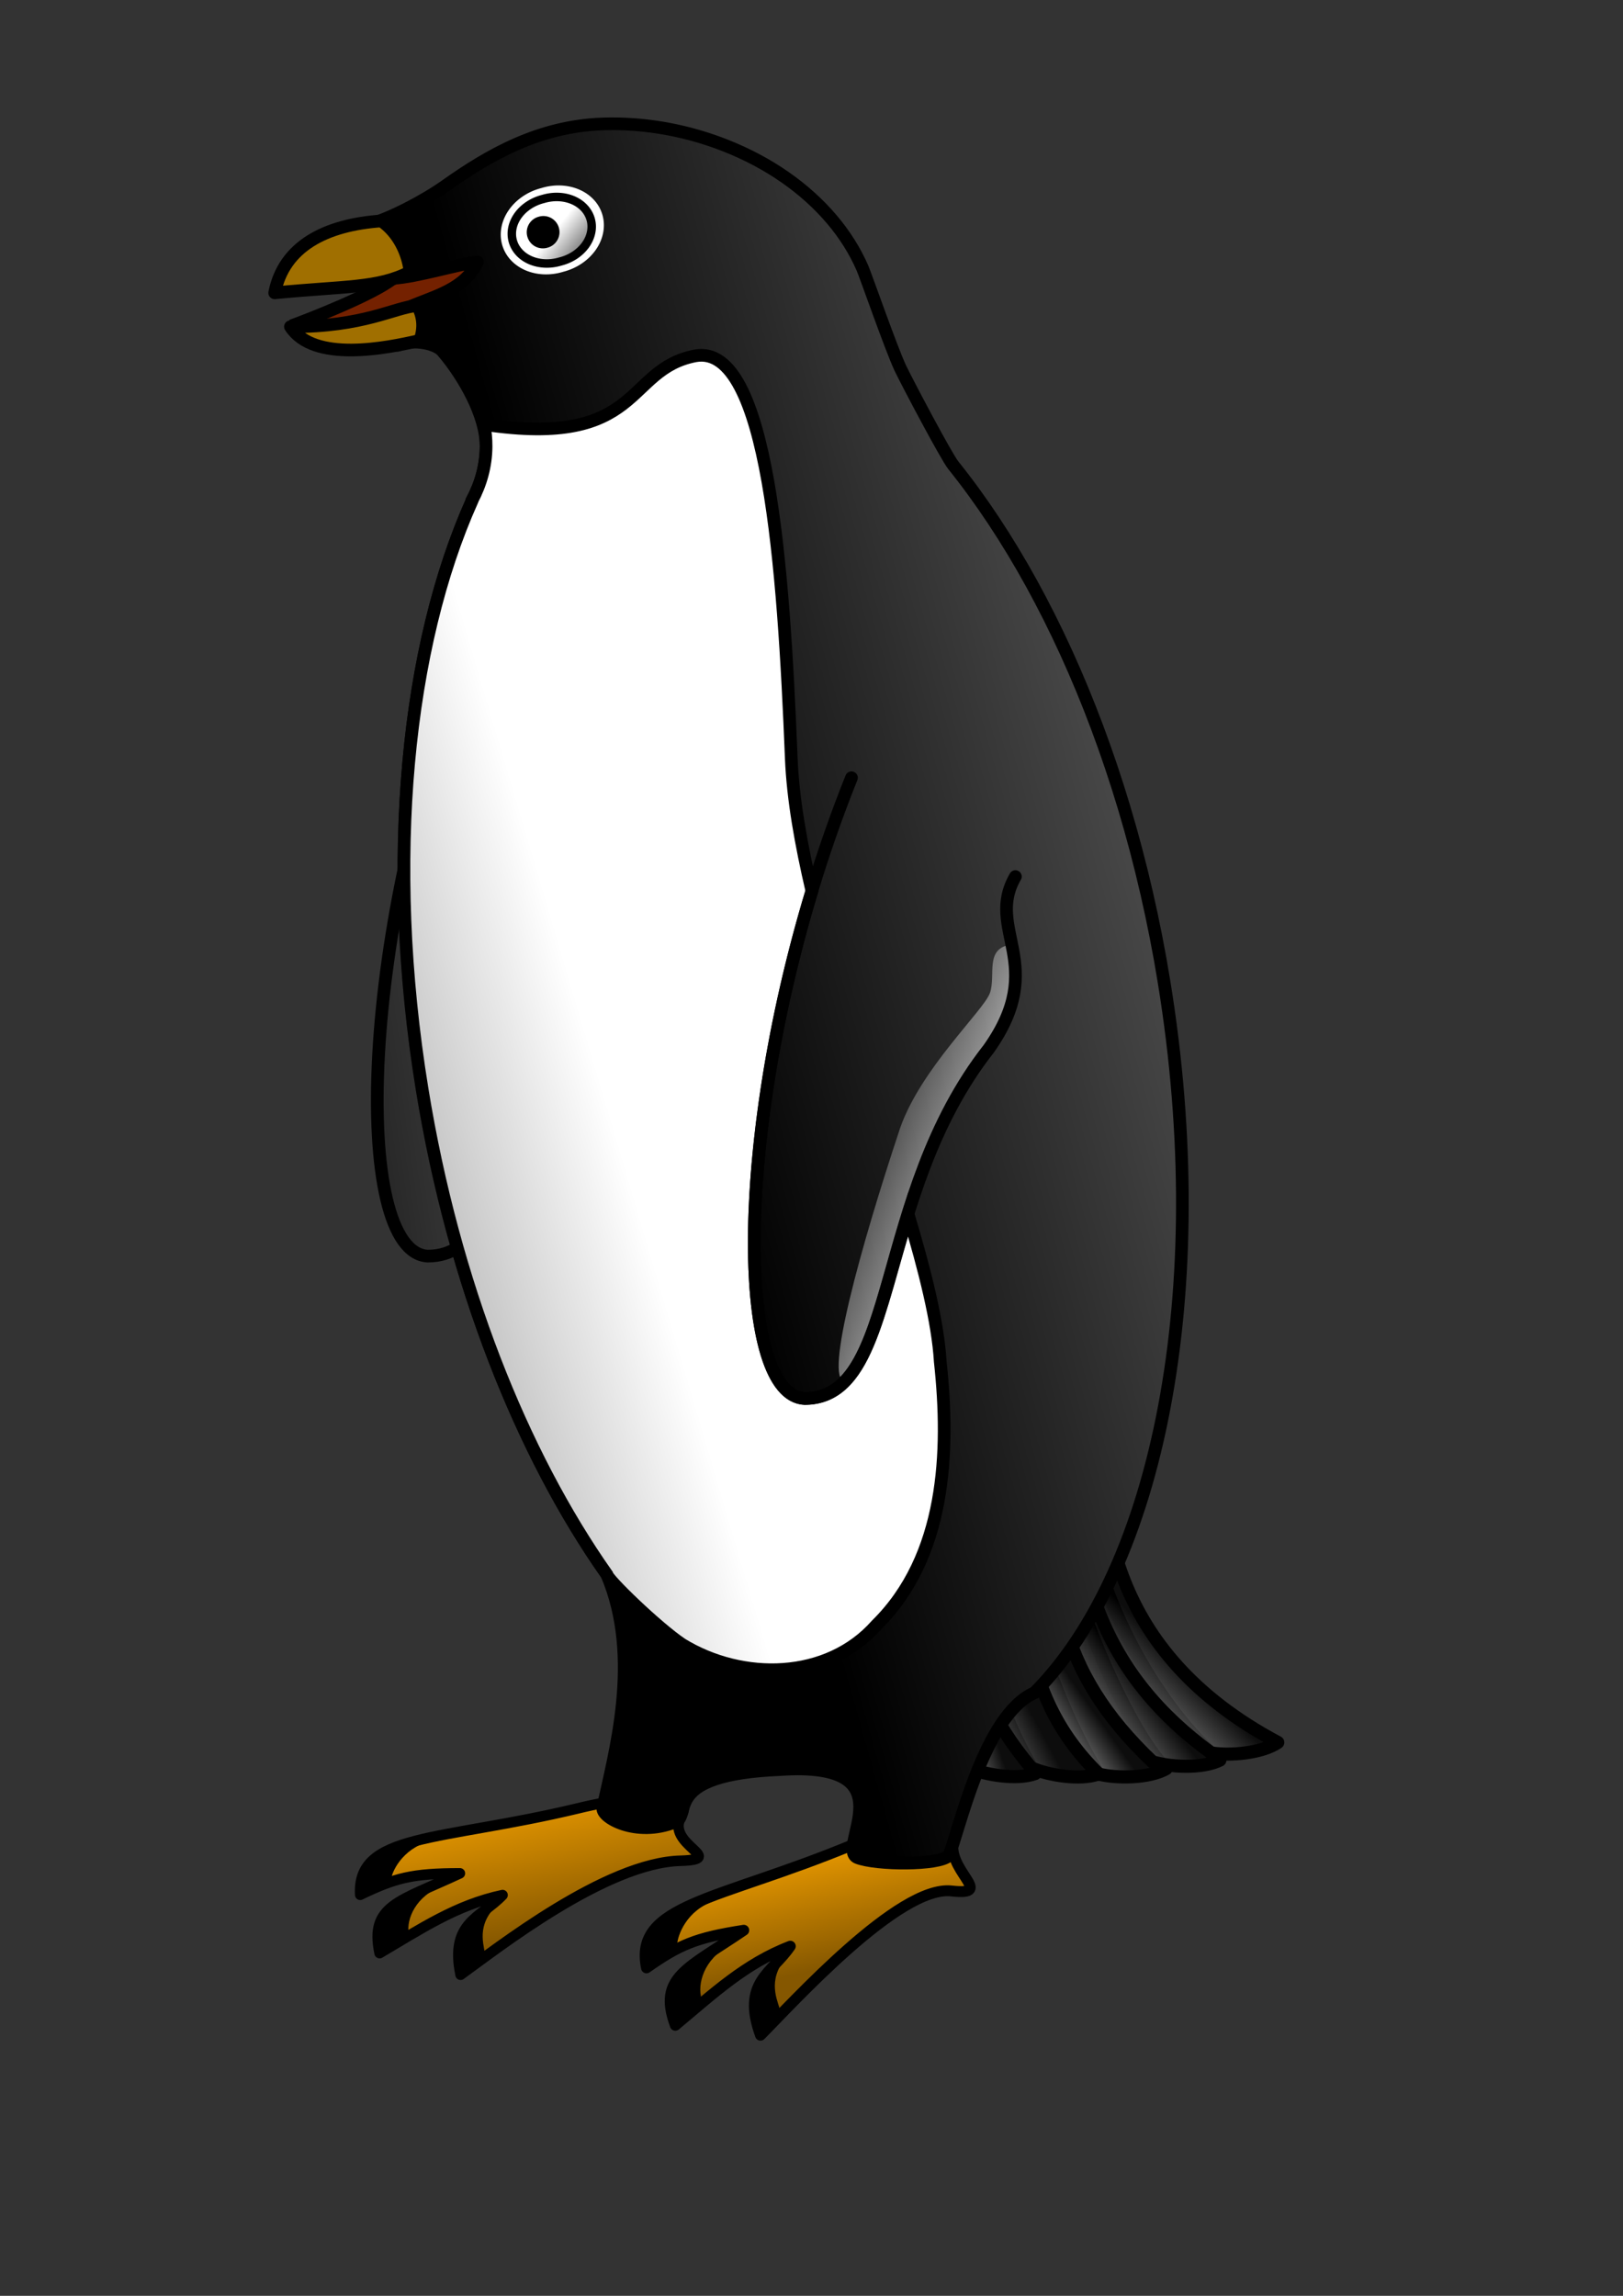 <?xml version="1.0"?>
<svg xmlns:rdf="http://www.w3.org/1999/02/22-rdf-syntax-ns#" xmlns="http://www.w3.org/2000/svg" xmlns:cc="http://web.resource.org/cc/" xmlns:xlink="http://www.w3.org/1999/xlink" xmlns:dc="http://purl.org/dc/elements/1.1/" xmlns:svg="http://www.w3.org/2000/svg" id="svg1" height="297mm" width="210mm">
  <rect width="100%" height="100%" fill="#333333" stroke="none"/>
  <defs id="defs3">
    <linearGradient id="linearGradient1021">
      <stop id="stop1022" offset="0"/>
      <stop id="stop1023" stop-color="#fff" offset="1"/>
    </linearGradient>
    <linearGradient id="linearGradient948">
      <stop id="stop949" stop-color="#855700" offset="0"/>
      <stop id="stop881" stop-color="#f09e00" offset=".99"/>
      <stop id="stop950" stop-color="#fff" offset="1"/>
    </linearGradient>
    <linearGradient id="linearGradient951" y2=".203" xlink:href="#linearGradient948" y1=".711" x2=".382" x1=".55"/>
    <linearGradient id="linearGradient952" y2=".055" xlink:href="#linearGradient948" y1=".742" x2=".363" x1=".637"/>
    <linearGradient id="linearGradient955" y2=".016" xlink:href="#linearGradient1021" y1=".766" x2="2.413" x1="-.338"/>
    <linearGradient id="linearGradient898" y2=".816" xlink:href="#linearGradient1021" y1=".478" x2="-.064" x1=".151"/>
    <linearGradient id="linearGradient899" y2=".846" xlink:href="#linearGradient1021" y1=".524" x2="-.034" x1=".299"/>
    <linearGradient id="linearGradient998" y2=".313" xlink:href="#linearGradient1021" y1="1.019" x2=".217" x1="-.803"/>
    <linearGradient id="linearGradient1002" y2=".019" xlink:href="#linearGradient1021" y1=".948" x2="2.23" x1=".608"/>
    <linearGradient id="linearGradient1061" y2=".658" xlink:href="#linearGradient1021" y1="1.268" x2=".598" x1="-.076"/>
    <linearGradient id="linearGradient921" y2=".822" xlink:href="#linearGradient1021" y1=".501" x2="-.055" x1=".155"/>
    <linearGradient id="linearGradient922" y2=".799" xlink:href="#linearGradient1021" y1=".54" x2="-.044" x1=".121"/>
    <linearGradient id="linearGradient923" y2=".885" xlink:href="#linearGradient1021" y1=".501" x2="-.108" x1=".225"/>
    <linearGradient id="linearGradient954" y2=".586" xlink:href="#linearGradient1021" y1=".148" x2=".679" x1=".189"/>
  </defs>
  <path id="path994" stroke-linejoin="round" d="m466.81 898.3c6.87-18.85-36.81-1.82-49.74 3.66-66.14 27.4-107.37 29.09-100.91 60.21 15.95-11.18 23.98-14.75 47.57-18.38-27.69 18.91-42.16 22.85-33.48 46.46 18.67-15.53 34.08-30.16 56.23-38.67-8.98 13.29-24.02 17.6-14.57 43.52 15.74-15.79 67.72-73.31 93.31-70.53 22.73 2.54-4.28-10.73 1.59-26.27z" fill-rule="evenodd" stroke="#000" stroke-width="5.329" fill="url(#linearGradient951)"/>
  <path id="path956" stroke-linejoin="round" d="m333.15 888.11c9.43-16.79-37.13-7.24-50.45-3.94-68.06 16.32-108.21 11.98-106.54 42.27 17.08-8.25 25.37-10.46 48.74-10.48-29.59 13.85-44.18 15.48-39.26 39.01 20.36-11.96 37.44-23.55 60.12-28.38-10.64 11.24-25.84 13.14-20.52 38.95 17.57-12.62 71.06-54.94 107.76-55.74 23.01-0.73-7.83-7.87 0.15-21.69z" fill-rule="evenodd" stroke="#000" stroke-width="5.151" fill="url(#linearGradient952)"/>
  <g id="g891" stroke-linejoin="round" stroke="#000" fill-opacity=".75" fill-rule="evenodd">
    <path id="path920" stroke-width="2.592" transform="matrix(2.478 .014 -.014 2.478 -1165.4 -780.15)" fill="url(#linearGradient899)" d="m664.52 602.44c-0.75 33.19 9.93 52.03 13.79 58.51-3.64 1.34-9.95 0.31-13.27-1.13-7.33-23.33-7.47-26.7-3.86-55.33l3.34-2.05z"/>
    <path id="path902" stroke-width="2.592" transform="matrix(2.478 .014 -.014 2.478 -1165.4 -780.15)" fill="url(#linearGradient923)" d="m672.92 599.09c0.75 32.98 14.98 57.26 17.89 61.86-3.64 1.34-9.95 0.31-13.27-1.13-16.72-19.82-9.79-28.77-9.89-58.68l5.27-2.05z"/>
    <path id="path900" stroke-width="2.592" transform="matrix(2.478 .014 -.014 2.478 -1165.4 -780.15)" fill="url(#linearGradient922)" d="m679.62 595.75c2.58 26.9 17.52 57.69 24.54 64.08-3.36 1.95-9.76 2.01-13.27 1.15-17.03-16.38-15.94-37.52-15.41-63.42l4.14-1.81z"/>
    <path id="path899" stroke-width="2.592" transform="matrix(2.478 .014 -.014 2.478 -1165.4 -780.15)" fill="url(#linearGradient921)" d="m686.85 591.02c-1.98 32.02 17.81 59.4 27.91 67.06-3.46 1.76-9.85 1.46-13.31 0.41-18.9-17.76-21.98-35.26-18.98-64.21l4.38-3.26z"/>
    <path id="path901" stroke-width="2.587" transform="matrix(2.478 .022 -.022 2.478 -1247.3 -790.51)" fill="url(#linearGradient898)" d="m725.93 594.49c0.11 16.34 1.35 43.82 35.41 61.57-3.2 2.2-9.57 2.76-13.14 2.17-21.09-15.09-28.83-35.3-27.5-65.24l5.23 1.5z"/>
  </g>
  <path id="path1020" d="m294.29 60.613c-30.96 1.207-55.16 15.144-76.35 30.158-10.6 7.507-27.29 16.179-37.18 18.819-10.72 3.2 6.27 61.72 14.2 59.14 7.61-3.22 18.57-0.67 21.57 3.19 10.35 12.18 21.27 31.37 21.18 46.38-0.05 9.56-2.67 18.47-6.88 26.37v0.16c-31.72 70.88-42.77 174.94-24.39 287.83 15.44 94.87 48.73 178.08 90.29 237.12 17.44 40.95 3.65 87.78-1.88 114.19-0.94 4.61 16.31 14.46 35.19 6.91 8.74-2.91-7.38-23.23 51.58-25.67 64.14-4.31 26.76 38.48 37.68 43.07 9.43 3.65 39.91 3.75 44.62-0.92 4.71-10.03 16.77-68.61 41.99-79.71 60.17-60.54 87.98-196.28 63.38-347.4-9.7-59.58-26.48-114.3-47.94-161.29-10.73-23.49-22.62-45.05-35.39-64.32-6.38-9.64-12.98-18.7-19.76-27.15-3.39-4.22-21.86-39.13-25.93-47.53-4.62-9.93-16.77-44.88-18.55-48.99-3.57-8.21-8.57-16.18-14.87-23.63-12.61-14.897-30.44-27.722-52.44-36.32-14.57-5.694-29.51-9-44.01-10.084-5.44-0.407-10.83-0.529-16.11-0.323z" fill-rule="evenodd" stroke="#000" stroke-width="6.196" fill="url(#linearGradient1002)"/>
  <path id="path999" d="m232.05 310.67c-57.43 143.22-60.04 301.85-22.82 303.5 46.59-0.16 33.28-98.77 89.94-170.96 29.31-41.36-1.98-58.27 13.04-84.22" fill-rule="evenodd" fill-opacity=".75" stroke="#000" stroke-linecap="round" stroke-width="6.196" fill="url(#linearGradient955)"/>
  <path id="path953" d="m494.88 461.78c-13.73 1.71-7.66 14.85-10.8 23.82-3.25 8.74-33.7 36.85-43.89 65.93-19.62 59.03-36.99 122.38-27.29 123.79 24.64-25.18 23.74-102.75 70.62-162.48 15.94-22.5 14.07-37.64 11.36-51.06z" fill-opacity=".627" fill-rule="evenodd" stroke-width="1pt" fill="url(#linearGradient954)"/>
  <path id="path1005" d="m340.2 173.95c-34.96 6.58-25.48 45.3-103.51 33.58 0.67 3.49 1.05 7.07 1.02 10.77-0.05 9.56-2.67 18.47-6.88 26.37v0.16c-31.72 70.88-42.77 174.94-24.39 287.83 15.44 94.87 48.73 178.08 90.29 237.12 0.34 2.56 24.41 25.91 36.75 34.21 29.46 18.03 71.14 17.73 95.17-9.46 33.89-33.41 35.96-84.47 31.16-128.86-1.16-19.38-7.56-44.57-15.7-71.96-15.13 48.64-20.43 90-50.54 90.1-32.46-1.44-34.57-122.28 3.48-248.14-5.29-22.78-9.29-44.93-10.09-64.96-3.72-92.71-11.25-202.78-46.76-196.76z" fill-rule="evenodd" stroke="#000" stroke-width="6.196" fill="url(#linearGradient998)"/>
  <path id="path992" d="m416.4 380.27c-57.43 143.22-60.05 301.84-22.82 303.5 46.59-0.16 33.28-98.77 89.94-170.96 29.3-41.36-1.98-58.27 13.04-84.22" stroke="#000" stroke-linecap="round" stroke-width="6.196" fill="none"/>
  <path id="path909" d="m354.58 366.53a9.554 11.575 0 1 0 -19.1 0 9.554 11.575 0 1 0 19.1 0z" fill-rule="evenodd" transform="matrix(-.571 -2.14 2.066 -.588 -290.14 1066.3)" stroke-width="2.5" fill="#fff"/>
  <g id="g1062" style="" fill-rule="evenodd" transform="matrix(1.525 -.312 .312 1.525 -611.51 -373.28)" stroke="#000" stroke-width="2.5">
    <path id="path1051" transform="matrix(-.072 -1.064 1.064 -.072 127 812.78)" fill="url(#linearGradient1061)" d="m354.58 366.53a9.554 11.575 0 1 0 -19.1 0 9.554 11.575 0 1 0 19.1 0z"/>
    <path id="path1052" transform="matrix(-.072 -1.064 1.064 -.072 124.86 810.64)" d="m346.5 365.79a3.491 3.491 0 1 0 -6.98 0 3.491 3.491 0 1 0 6.98 0z"/>
  </g>
  <g id="g882" stroke-linejoin="round" fill-rule="evenodd" transform="matrix(.979 .202 -.202 .979 26.933 -45.907)" stroke="#000" stroke-width="6.196">
    <path id="path1138" fill="#742100" d="m154.78 177.66c7.83-4.78 36.18-23.21 44.04-32.82 10.42-2.55 32.04-14.32 38.74-16.14-3.43 14.48-16.84 20.35-28.41 28.46"/>
    <path id="path1081" stroke-linecap="round" fill="#a06f00" d="m213.07 155.53c-11 3.21-23.27 15.47-58.73 22.68 14.8 14.99 48.09 0.82 63.38-6.21 0.8-5.76-0.38-11.51-4.65-16.47z"/>
    <path id="path1082" stroke-linecap="round" fill="#a06f00" d="m143.44 163.55c33.03-10.24 49.11-12.3 62.79-23.43-2.76-8.54-9.26-17.57-18.79-21.56-26.38 7.4-44.22 21.8-44 44.99z"/>
  </g>
  <path id="path957" stroke-linejoin="round" stroke-width="1pt" fill-rule="evenodd" d="m212.11 899.94c-13.79 2.44-20.11 13.84-20.86 18.84-3.22 1.6-14.71 9.04-14.88 6.9-0.26-17.35 14.62-23.35 35.74-25.74z"/>
  <path id="path958" stroke-linejoin="round" stroke-width="1pt" fill-rule="evenodd" d="m216.53 922.07c-13.14 4.84-17.88 16.1-16.66 23.49-2.9 2.13-13.42 10.24-13.96 8.16-3.33-17.03 5.77-23.98 30.62-31.65z"/>
  <path id="path959" stroke-linejoin="round" stroke-width="1pt" fill-rule="evenodd" d="m245.08 929.83c-12.03 9.56-8.94 19.53-7.93 25.22-2.31 2.54-11.34 11.46-12.2 9.48-2.26-15.79 2.37-25.71 20.13-34.7z"/>
  <path id="path960" stroke-linejoin="round" stroke-width="1pt" fill-rule="evenodd" d="m349.35 929.49c-13.36 4.29-18.16 16.69-18.26 21.86-2.99 2.04-13.43 11.11-13.87 8.96-2.49-17.57 11.49-25.62 32.13-30.82z"/>
  <path id="path961" stroke-linejoin="round" stroke-width="1pt" fill-rule="evenodd" d="m356.58 951.35c-12.4 6.64-15.65 18.69-13.5 26.02-2.59 2.55-11.98 12.16-12.79 10.12-5.49-16.84 2.64-25.09 26.29-36.14z"/>
  <path id="path962" stroke-linejoin="round" stroke-width="1pt" fill-rule="evenodd" d="m385.89 955.45c-10.7 11.29-6.35 21-4.61 26.63-1.96 2.88-9.77 13.12-10.88 11.22-4.27-15.71-0.96-26.38 15.49-37.85z"/>
</svg>
